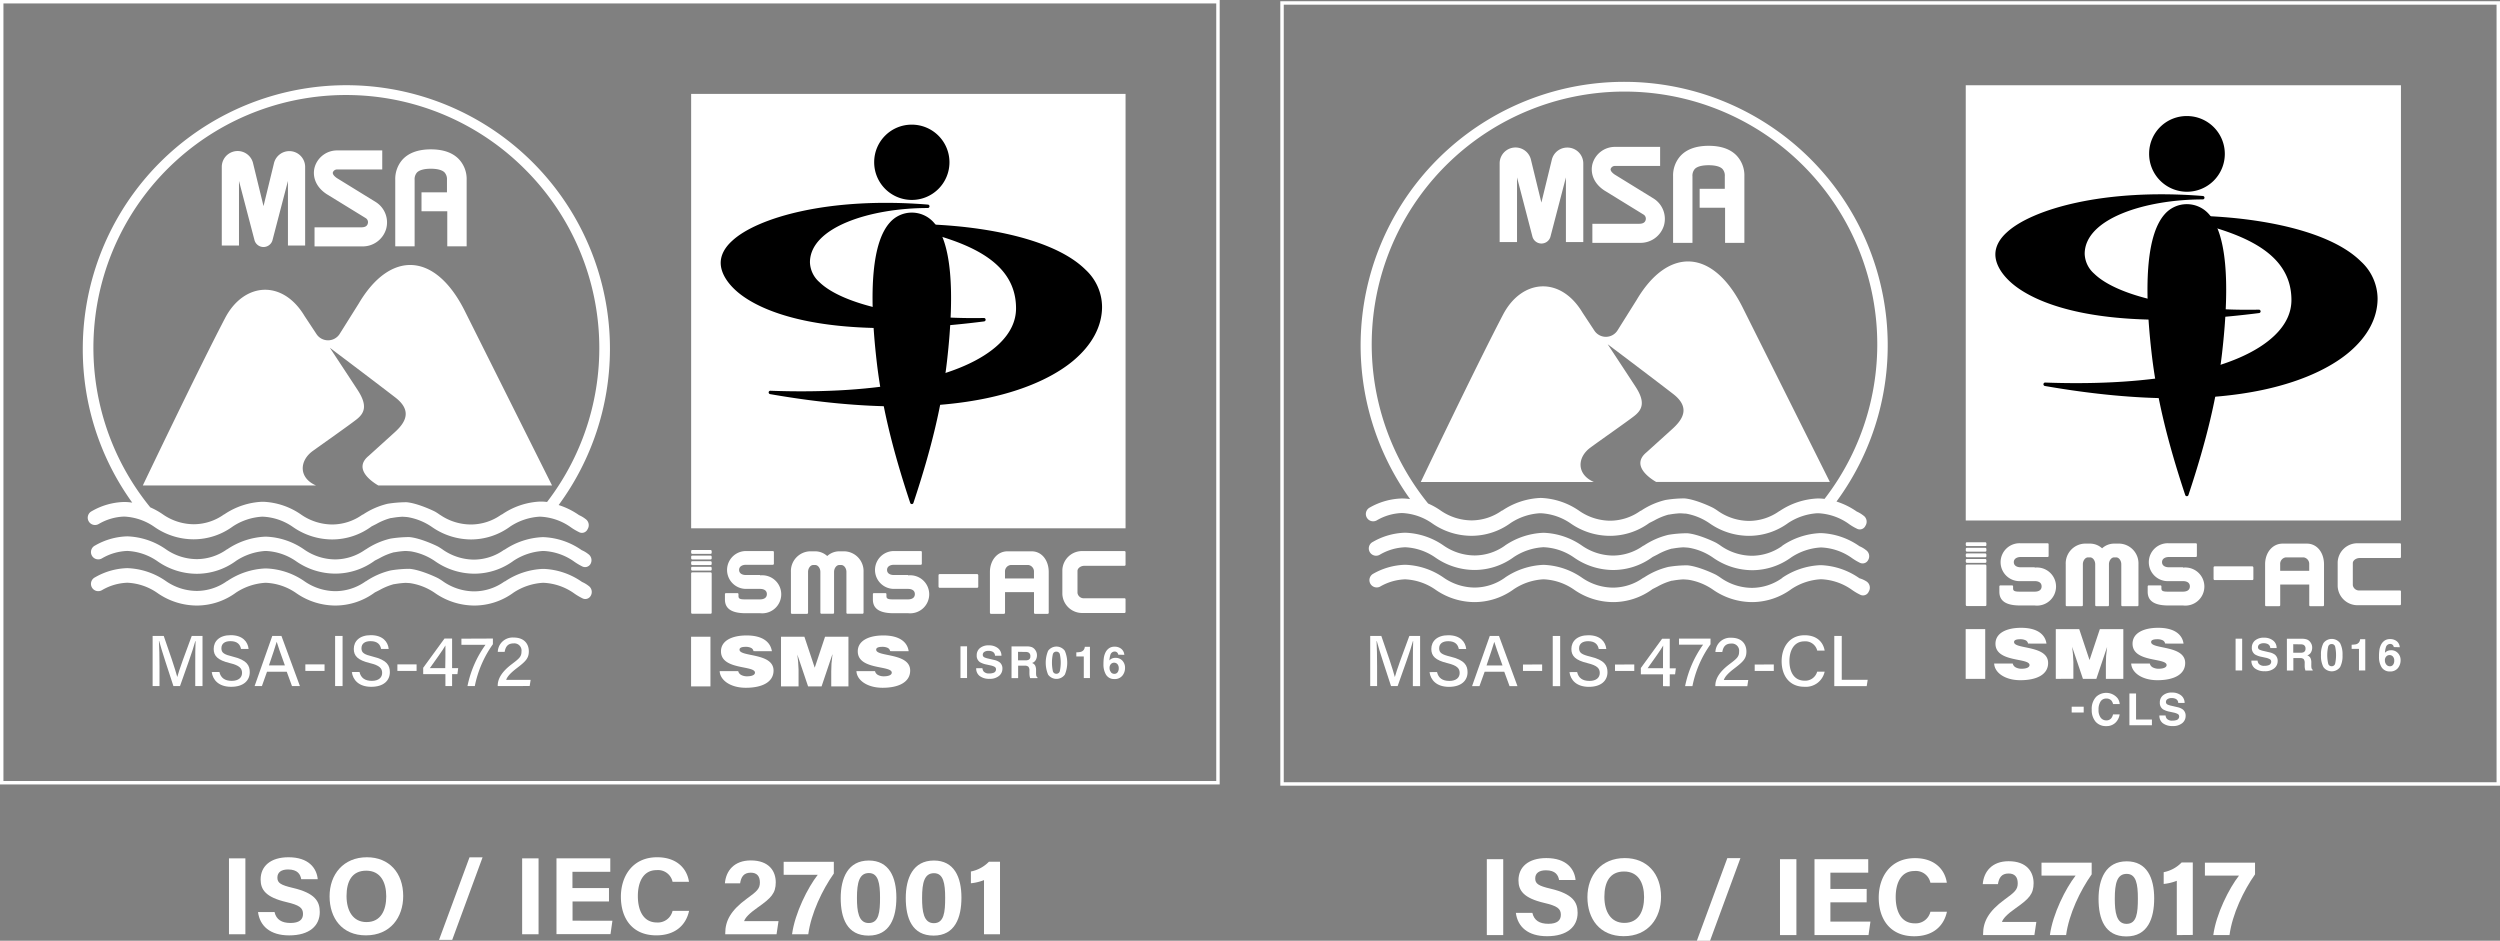 <svg xmlns="http://www.w3.org/2000/svg" viewBox="0 0 726.62 273.42"><rect x="0" y="0" width="726.62" height="273.42" fill="#808080" stroke="none"/><defs><style>.cls-1{fill:#fff;}.cls-2,.cls-3{fill:none;}.cls-3{stroke:#fff;stroke-miterlimit:10;}</style></defs><g id="レイヤー_2" data-name="レイヤー 2"><g id="レイヤー_1-2" data-name="レイヤー 1"><path class="cls-1" d="M90.91,131.07c2.7-1.94,10.65-7.54,12.72-9.17,2.36-1.85,3.22-4.06.36-8.47-2.08-3.2-8.12-12.35-8.12-12.35s12.51,9.42,19.06,14.47c5,3.88,2.91,7.32-.36,10.23l-7.41,6.71c-4.71,3.86,1.18,7.68,2.79,8.61h50.5L135.28,90.76c-8.7-17.73-21.89-18-31-2.56l-5.61,8.94a4,4,0,0,1-3.32,1.77A4,4,0,0,1,92,97.12l-3.47-5.25c-6.44-10.77-17.67-9.79-23.1.56-7.76,14.83-23.92,48.67-23.92,48.67H91.85C86.73,138.87,87,133.9,90.91,131.07Z"/><path class="cls-1" d="M84.11,43.92a4.61,4.61,0,0,0-4.52,3.68l-3,12.31-3-12.31a4.61,4.61,0,0,0-9.13.93V71.37h5V52.59L74,69.92a2.72,2.72,0,0,0,5.17,0l4.52-17.33V71.37h5V48.53A4.6,4.6,0,0,0,84.11,43.92Z"/><path class="cls-1" d="M109.29,58.77l-11.36-7c-.35-.24-1.38-1-1.18-1.69A1.32,1.32,0,0,1,98,49.25h13.1V43.72H98a6.78,6.78,0,0,0-6.52,4.8c-.67,2.29-.11,5.57,3.48,7.91l0,0,0,0,11.39,7a1.39,1.39,0,0,1,.54,1.58c-.19.71-.82,1.06-1.85,1.06H91.42v5.54h13.69a7.09,7.09,0,0,0,7.13-5.1A7,7,0,0,0,109.29,58.77Z"/><path class="cls-1" d="M133.24,46.13c-1.81-1.8-4.5-2.72-8-2.72-3.81,0-6.66,1.08-8.45,3.2a8.54,8.54,0,0,0-1.91,5.68V71.6h5.63V52.29a2.93,2.93,0,0,1,.7-2.17c.71-.7,2.1-1.08,4-1.08s3.33.38,4,1.08a2.93,2.93,0,0,1,.7,2.17v3.62h-7.4V61.4H130V71.6h5.63V52.29A8.41,8.41,0,0,0,133.24,46.13Z"/><path class="cls-1" d="M170.16,150.83a8.71,8.71,0,0,0-1.87-1.11,21.75,21.75,0,0,0-5.92-2.93A76.61,76.61,0,1,0,24.06,101.38a76.06,76.06,0,0,0,14.38,44.71,15.26,15.26,0,0,0-2.37-.19,19.75,19.75,0,0,0-9.39,2.67h0a2.12,2.12,0,1,0,2.06,3.7,15.64,15.64,0,0,1,7.33-2.13,16.67,16.67,0,0,1,8.7,2.93,20,20,0,0,0,11.5,3.68A19.3,19.3,0,0,0,67.68,153a17.34,17.34,0,0,1,8.49-2.83h.18a16.55,16.55,0,0,1,8.71,2.94,20,20,0,0,0,11.5,3.68A19.3,19.3,0,0,0,108,153c.07-.05,1.24-.62,1.43-.73a17.59,17.59,0,0,1,4.19-1.71l.17,0a24.52,24.52,0,0,1,3.09-.37c.34,0,1.23.07,1.33.08l.38.05a17.56,17.56,0,0,1,6.87,2.79,20,20,0,0,0,11.5,3.68A19.3,19.3,0,0,0,148.34,153a17.34,17.34,0,0,1,8.49-2.83H157a16.55,16.55,0,0,1,8.71,2.94,17.1,17.1,0,0,0,2.54,1.53,1.8,1.8,0,0,0,2.54-.85A2.18,2.18,0,0,0,170.16,150.83Zm-24.33-1.26-.05,0-.06,0a15.19,15.19,0,0,1-8.79,2.87A15.86,15.86,0,0,1,128,149.7c-.08,0-.56-.41-1.36-.88-.13-.13-5.19-2.59-8.51-2.85a35.15,35.15,0,0,0-5.47.45,22.14,22.14,0,0,0-7.2,3.16l-.06,0-.05,0a15.22,15.22,0,0,1-8.79,2.86,16,16,0,0,1-8.94-2.81,20.77,20.77,0,0,0-11.09-3.79h-.07l-.13,0h-.14a21.3,21.3,0,0,0-11,3.66l0,0-.06,0a15.19,15.19,0,0,1-8.79,2.87,15.86,15.86,0,0,1-8.93-2.82,21.64,21.64,0,0,0-3.73-2.09,73.43,73.43,0,0,1,109-98.16,73.37,73.37,0,0,1,6.32,96.6,13.93,13.93,0,0,0-1.72-.12h-.07l-.13,0h-.14A21.3,21.3,0,0,0,145.83,149.57Z"/><path class="cls-1" d="M169.21,164.62a17.69,17.69,0,0,1-2.54-1.54,16.65,16.65,0,0,0-8.71-2.94h-.18a17.4,17.4,0,0,0-8.49,2.83,19.3,19.3,0,0,1-11.41,3.77,20,20,0,0,1-11.5-3.68,17.56,17.56,0,0,0-6.87-2.79l-.38-.05c-.11,0-1-.08-1.34-.08a25,25,0,0,0-3.09.37l-.16,0a17.59,17.59,0,0,0-4.19,1.71c-.2.11-1.36.68-1.43.73a19.38,19.38,0,0,1-11.42,3.77A20,20,0,0,1,86,163.08a16.65,16.65,0,0,0-8.71-2.94h-.18A17.4,17.4,0,0,0,68.63,163a19.3,19.3,0,0,1-11.41,3.77,20,20,0,0,1-11.5-3.68A16.68,16.68,0,0,0,37,160.13a15.6,15.6,0,0,0-7.32,2.13,2.12,2.12,0,1,1-2.06-3.7h0A19.74,19.74,0,0,1,37,155.89a20.84,20.84,0,0,1,11.28,3.8,15.86,15.86,0,0,0,8.93,2.82A15.19,15.19,0,0,0,66,159.64l0,0,.06,0a21.4,21.4,0,0,1,11-3.66h.13l.14,0h.06a20.78,20.78,0,0,1,11.1,3.79,15.94,15.94,0,0,0,8.93,2.82,15.24,15.24,0,0,0,8.8-2.87l0,0,.06,0a21.81,21.81,0,0,1,7.2-3.17,35,35,0,0,1,5.46-.45c3.32.26,8.39,2.72,8.52,2.85a15.68,15.68,0,0,1,1.35.88,16,16,0,0,0,8.94,2.82,15.19,15.19,0,0,0,8.79-2.87l.06,0,.05,0a21.4,21.4,0,0,1,11-3.66h.13l.14,0h.06a20.83,20.83,0,0,1,11.1,3.79,8.12,8.12,0,0,1,1.87,1.11,2.18,2.18,0,0,1,.65,2.94A1.81,1.81,0,0,1,169.21,164.62Z"/><path class="cls-1" d="M169.21,173.86a17.69,17.69,0,0,1-2.54-1.54,16.68,16.68,0,0,0-8.71-2.93h-.18a17.4,17.4,0,0,0-8.49,2.83A19.3,19.3,0,0,1,137.88,176a20.1,20.1,0,0,1-11.5-3.67,17.23,17.23,0,0,0-6.87-2.79l-.38-.06c-.11,0-1-.07-1.34-.07a25.47,25.47,0,0,0-3.09.36l-.16,0a18,18,0,0,0-4.19,1.71c-.2.11-1.36.68-1.43.73A19.38,19.38,0,0,1,97.5,176,20,20,0,0,1,86,172.32a16.68,16.68,0,0,0-8.71-2.93h-.18a17.4,17.4,0,0,0-8.49,2.83A19.3,19.3,0,0,1,57.22,176a20.1,20.1,0,0,1-11.5-3.67A16.55,16.55,0,0,0,37,169.37a15.6,15.6,0,0,0-7.32,2.13,2.12,2.12,0,1,1-2.06-3.7h0A19.74,19.74,0,0,1,37,165.13a20.84,20.84,0,0,1,11.28,3.8,15.86,15.86,0,0,0,8.93,2.82A15.19,15.19,0,0,0,66,168.88l0,0,.06,0a21.4,21.4,0,0,1,11-3.66h.13l.14,0h.06A20.78,20.78,0,0,1,88.57,169a15.94,15.94,0,0,0,8.93,2.82,15.24,15.24,0,0,0,8.8-2.87l0,0,.06,0a21.91,21.91,0,0,1,7.2-3.16,34,34,0,0,1,5.46-.46c3.32.26,8.39,2.72,8.52,2.85a15.68,15.68,0,0,1,1.35.88,16,16,0,0,0,8.94,2.82,15.19,15.19,0,0,0,8.79-2.87l.06,0,.05,0a21.4,21.4,0,0,1,11-3.66h.13l.14,0h.06a20.83,20.83,0,0,1,11.1,3.79,8.71,8.71,0,0,1,1.87,1.11,2.18,2.18,0,0,1,.65,2.94A1.8,1.8,0,0,1,169.21,173.86Z"/><rect class="cls-2" x="186.72" y="13.04" width="154.58" height="200.96"/><rect class="cls-1" x="200.88" y="27.29" width="126.26" height="126.26"/><path d="M254.08,47A10.94,10.94,0,1,0,265,36.23,10.89,10.89,0,0,0,254.08,47Z"/><path d="M258.64,64.67c-5,5.56-6.26,19.11-3.85,40.25,1.43,12.5,4.44,25.22,9.76,41.24a.49.49,0,0,0,.94,0c5.32-16,8.33-28.74,9.76-41.24,2.41-21.14,1.12-34.69-3.85-40.25a8.51,8.51,0,0,0-12.76,0Z"/><path d="M212.8,70c-2.21,2-3.33,4.2-3.33,6.4,0,2.68,1.65,5.61,4.65,8.25,5.36,4.72,23.1,15,71.89,8.77a.5.5,0,0,0-.08-1C264.21,92.86,245,88.66,238.16,82a8,8,0,0,1-2.75-5.74c0-10.26,17.64-15.8,34.25-15.8a.5.5,0,0,0,0-1C240.94,57.13,220,63.28,212.8,70ZM286,93.38h0Z"/><path d="M263.42,65.12a.49.49,0,0,0-.11,1c16.63,3.7,32,9.11,32,23.5,0,3.7-1.63,7.15-4.85,10.26-10.24,9.87-34.49,14.86-66.54,13.69a.49.49,0,0,0-.51.44.51.51,0,0,0,.41.54c57.27,10,80.72-3.49,88.14-9.73,5.46-4.59,8.35-10,8.35-15.67a14.79,14.79,0,0,0-4.78-10.74C305.37,68.31,281.11,64.94,263.42,65.12Z"/><path class="cls-1" d="M281.07,197.07h-1.91v-9.22h1.91Z"/><path class="cls-1" d="M285.54,194.22a1.86,1.86,0,0,0,.36.95,2,2,0,0,0,1.64.57,3.26,3.26,0,0,0,1.13-.16,1.06,1.06,0,0,0,.82-1.06.79.79,0,0,0-.4-.71,4.37,4.37,0,0,0-1.28-.43l-1-.22a6.08,6.08,0,0,1-2-.71,2.24,2.24,0,0,1-.93-2,2.63,2.63,0,0,1,.91-2.06,3.87,3.87,0,0,1,2.68-.82,4.11,4.11,0,0,1,2.51.77,2.72,2.72,0,0,1,1.09,2.24H289.2a1.32,1.32,0,0,0-.74-1.18,2.62,2.62,0,0,0-1.15-.23,2.2,2.2,0,0,0-1.22.3,1,1,0,0,0-.45.84.8.8,0,0,0,.45.74,5.71,5.71,0,0,0,1.22.38l1.62.38a4.1,4.1,0,0,1,1.59.67,2.25,2.25,0,0,1,.83,1.88,2.66,2.66,0,0,1-1,2.1,4.1,4.1,0,0,1-2.76.84,4.49,4.49,0,0,1-2.86-.83,2.71,2.71,0,0,1-1-2.26Z"/><path class="cls-1" d="M299.89,188.09a2.19,2.19,0,0,1,.86.64,2.8,2.8,0,0,1,.47.78,2.63,2.63,0,0,1,.17,1,2.71,2.71,0,0,1-.34,1.29,1.82,1.82,0,0,1-1.09.89,1.73,1.73,0,0,1,.9.73,3,3,0,0,1,.27,1.44v.62a5.05,5.05,0,0,0,.05.86.78.78,0,0,0,.36.53v.23h-2.13c-.06-.21-.1-.37-.13-.5a5.16,5.16,0,0,1-.08-.79v-.86a1.75,1.75,0,0,0-.3-1.17,1.56,1.56,0,0,0-1.1-.3h-1.88v3.62H294v-9.22h4.41A3.91,3.91,0,0,1,299.89,188.09Zm-4,1.36v2.48H298a2.24,2.24,0,0,0,.93-.15,1,1,0,0,0,.54-1,1.15,1.15,0,0,0-.53-1.13,1.86,1.86,0,0,0-.89-.16Z"/><path class="cls-1" d="M309.49,189.16a8.9,8.9,0,0,1,0,6.92,3,3,0,0,1-4.86,0,9,9,0,0,1,0-6.92,3,3,0,0,1,4.86,0ZM306,195a1,1,0,0,0,1.05.83,1,1,0,0,0,1-.83,11.74,11.74,0,0,0,0-4.82,1,1,0,0,0-1-.78,1,1,0,0,0-1.05.78,11.74,11.74,0,0,0,0,4.82Z"/><path class="cls-1" d="M312.83,190.81V189.6a7.42,7.42,0,0,0,1.18-.11,1.66,1.66,0,0,0,.87-.48,1.61,1.61,0,0,0,.35-.65,1.82,1.82,0,0,0,.07-.36h1.49v9.07H315v-6.26Z"/><path class="cls-1" d="M325,190.28a1,1,0,0,0-.17-.48,1,1,0,0,0-.87-.43,1.29,1.29,0,0,0-1.24,1,6.27,6.27,0,0,0-.27,1.59,2,2,0,0,1,.77-.58,2.59,2.59,0,0,1,1-.18,2.64,2.64,0,0,1,2,.82,3,3,0,0,1,.77,2.1,3.53,3.53,0,0,1-.76,2.24,2.8,2.8,0,0,1-2.35,1,2.69,2.69,0,0,1-2.52-1.44,5.73,5.73,0,0,1-.64-2.89,12.9,12.9,0,0,1,.09-1.69,5.23,5.23,0,0,1,.61-1.92,3.21,3.21,0,0,1,1-1.06,2.72,2.72,0,0,1,1.51-.4,3,3,0,0,1,2,.65,2.48,2.48,0,0,1,.85,1.72Zm-2.11,5.11a1.24,1.24,0,0,0,1,.46,1.12,1.12,0,0,0,.93-.44,1.86,1.86,0,0,0,.34-1.16,1.78,1.78,0,0,0-.38-1.22,1.31,1.31,0,0,0-1.76-.15,1.57,1.57,0,0,0-.53,1.32A1.75,1.75,0,0,0,322.93,195.39Z"/><path class="cls-1" d="M200.86,199.5V185.07h5.63V199.5Z"/><path class="cls-1" d="M219,189.26a1.29,1.29,0,0,0-.81-1,3.66,3.66,0,0,0-1.46-.26c-1.24,0-1.79.3-1.79.83,0,2.16,9.89.82,9.89,6.07,0,3.35-3.32,5-8.05,5-4.53,0-7.49-2.23-7.61-4.84h5.39a1.71,1.71,0,0,0,.93,1.15,3.58,3.58,0,0,0,1.6.36c1.41,0,2.34-.38,2.34-1.07,0-2.18-9.88-.68-9.88-6.19,0-3.07,3.15-4.62,7.45-4.62,4.77,0,6.94,2,7.35,4.58Z"/><path class="cls-1" d="M227,199.5V185.07h6.8l3,9,3-9h6.8V199.5H241.6v-4.41l.07-2.24.29-2.61h-.05l-3.12,9.26h-3.92l-3.13-9.26h0l.24,2.13.12,2.24v4.89Z"/><path class="cls-1" d="M258.72,189.26a1.33,1.33,0,0,0-.81-1,3.66,3.66,0,0,0-1.46-.26c-1.24,0-1.79.3-1.79.83,0,2.16,9.88.82,9.88,6.07,0,3.35-3.32,5-8,5-4.54,0-7.5-2.23-7.62-4.84h5.4a1.68,1.68,0,0,0,.93,1.15,3.55,3.55,0,0,0,1.6.36c1.41,0,2.34-.38,2.34-1.07,0-2.18-9.88-.68-9.88-6.19,0-3.07,3.15-4.62,7.44-4.62,4.78,0,7,2,7.35,4.58Z"/><path class="cls-1" d="M220.89,167.13h-4.07c-1.06,0-2-.44-2-1.49h0c0-1,.93-1.49,2-1.49h7.81a.31.31,0,0,0,.3-.3v-3.39a.31.31,0,0,0-.3-.3h-7.81a5.5,5.5,0,1,0,0,11h4.07c1.08,0,2,.42,2,1.52s-.91,1.53-2,1.53h-4.47c-1.59,0-1.78-.35-1.78-1v-.52a.3.3,0,0,0-.3-.3H211a.3.3,0,0,0-.3.3v1.54c0,2.3,1.41,4,6,4h4.26a5.53,5.53,0,1,0,0-11Z"/><path class="cls-1" d="M263.9,167.13h-4.08c-1.06,0-2-.44-2-1.49h0c0-1,.93-1.49,2-1.49h7.81a.3.3,0,0,0,.3-.3v-3.39a.3.3,0,0,0-.3-.3h-7.81a5.5,5.5,0,1,0,0,11h4.08c1.08,0,2,.42,2,1.52s-.91,1.53-2,1.53h-4.47c-1.6,0-1.79-.35-1.79-1v-.52a.29.29,0,0,0-.3-.3H254a.29.29,0,0,0-.3.3v1.54c0,2.3,1.4,4,6,4h4.27a5.53,5.53,0,1,0,0-11Z"/><path class="cls-1" d="M315.17,164.45h11.67a.3.3,0,0,0,.3-.29v-3.69a.31.31,0,0,0-.3-.3H314.77a5.75,5.75,0,0,0-6,5.48v7a5.76,5.76,0,0,0,6,5.51h12.07a.31.31,0,0,0,.3-.3v-3.68a.3.3,0,0,0-.3-.3H315.17a1.83,1.83,0,0,1-2-1.53v-6.4C313.18,165.14,314.11,164.45,315.17,164.45Z"/><rect class="cls-1" x="272.78" y="166.86" width="11.55" height="3.98" rx="0.3"/><path class="cls-1" d="M245.51,160.24h-1.59a5.21,5.21,0,0,0-3.49,1.37,5.19,5.19,0,0,0-3.48-1.37h-1.59a5.75,5.75,0,0,0-5.48,6v11.87a.3.3,0,0,0,.3.3h4.38a.3.3,0,0,0,.3-.3V166.22c0-1.06.7-2,1.49-2h.6c.79,0,1.49.93,1.49,2v11.87a.31.31,0,0,0,.3.3h3.39a.3.3,0,0,0,.29-.3V166.22c0-1.06.7-2,1.5-2h.59c.8,0,1.5.93,1.5,2v11.87a.3.3,0,0,0,.29.3h4.39a.31.31,0,0,0,.3-.3V166.22A5.75,5.75,0,0,0,245.51,160.24Z"/><path class="cls-1" d="M299.83,160.24h-7c-3,0-5.11,2.68-5.11,6v11.87a.31.31,0,0,0,.3.3h3.79a.31.31,0,0,0,.3-.3v-6h8.42v6a.31.31,0,0,0,.3.3h3.69a.3.3,0,0,0,.29-.3V166.22C304.8,162.92,302.85,160.24,299.83,160.24Zm.69,7.89H292.1v-1.91a1.89,1.89,0,0,1,1.62-2h5.21a1.91,1.91,0,0,1,1.59,2Z"/><rect class="cls-1" x="200.88" y="166.35" width="5.97" height="12.04" rx="0.3"/><rect class="cls-1" x="200.88" y="159.86" width="5.97" height="1.12" rx="0.3"/><rect class="cls-1" x="200.88" y="161.48" width="5.97" height="1.12" rx="0.3"/><rect class="cls-1" x="200.88" y="163.11" width="5.97" height="1.12" rx="0.3"/><rect class="cls-1" x="200.88" y="164.73" width="5.97" height="1.12" rx="0.3"/><rect class="cls-2" x="200.88" y="159.86" width="126.26" height="18.51"/><path class="cls-1" d="M462.31,130.05c2.7-2,10.65-7.54,12.72-9.17,2.35-1.86,3.22-4.06.35-8.47-2.08-3.2-8.11-12.35-8.11-12.35s12.51,9.41,19.05,14.46c5,3.89,2.91,7.32-.35,10.24l-7.41,6.7c-4.71,3.87,1.18,7.69,2.79,8.61h50.49L506.68,89.73c-8.7-17.73-21.89-18-31-2.55l-5.61,8.94a4,4,0,0,1-6.65,0l-3.46-5.25c-6.44-10.76-17.68-9.78-23.1.57-7.76,14.82-23.92,48.66-23.92,48.66h50.33C458.12,137.84,458.39,132.87,462.31,130.05Z"/><path class="cls-1" d="M455.51,42.89A4.61,4.61,0,0,0,451,46.57l-3,12.31-3-12.31a4.61,4.61,0,0,0-9.13.93V70.35h5.05V51.56l4.51,17.33a2.72,2.72,0,0,0,5.18,0l4.52-17.33V70.35h5.05V47.5A4.62,4.62,0,0,0,455.51,42.89Z"/><path class="cls-1" d="M480.68,57.74l-11.36-7c-.35-.23-1.38-1-1.17-1.68a1.31,1.31,0,0,1,1.26-.83h13.1V42.69h-13.1a6.78,6.78,0,0,0-6.52,4.8c-.67,2.3-.11,5.58,3.48,7.91l0,0,0,0,11.38,7a1.4,1.4,0,0,1,.55,1.57c-.2.71-.82,1.07-1.85,1.07H462.82v5.54h13.69a7.11,7.11,0,0,0,7.13-5.11A7,7,0,0,0,480.68,57.74Z"/><path class="cls-1" d="M504.64,45.11c-1.81-1.81-4.5-2.73-8-2.73-3.82,0-6.66,1.08-8.45,3.21a8.52,8.52,0,0,0-1.91,5.68V70.58h5.63V51.27a2.94,2.94,0,0,1,.7-2.18c.7-.7,2.09-1.07,4-1.07s3.32.37,4,1.07a2.9,2.9,0,0,1,.7,2.18v3.61H494v5.49h7.39V70.58H507V51.27A8.41,8.41,0,0,0,504.64,45.11Z"/><path class="cls-1" d="M541.55,149.81a8.6,8.6,0,0,0-1.87-1.12,21.74,21.74,0,0,0-5.91-2.92,76.6,76.6,0,1,0-123.93-.71,16.76,16.76,0,0,0-2.38-.18,19.94,19.94,0,0,0-9.39,2.66h0a2.12,2.12,0,0,0,2.07,3.71,15.48,15.48,0,0,1,7.32-2.14,16.55,16.55,0,0,1,8.71,2.94,20,20,0,0,0,11.49,3.68A19.32,19.32,0,0,0,439.08,152a17.35,17.35,0,0,1,8.49-2.83h.18a16.73,16.73,0,0,1,8.71,2.93A20,20,0,0,0,468,155.74,19.38,19.38,0,0,0,479.37,152l1.43-.72a18,18,0,0,1,4.19-1.72l.16,0a24.78,24.78,0,0,1,3.09-.37c.35,0,1.23.07,1.34.08l.38,0a17.4,17.4,0,0,1,6.87,2.79,20,20,0,0,0,11.49,3.68A19.29,19.29,0,0,0,519.74,152a17.35,17.35,0,0,1,8.49-2.83h.18a16.73,16.73,0,0,1,8.71,2.93,15.37,15.37,0,0,0,2.54,1.54,1.8,1.8,0,0,0,2.54-.85A2.17,2.17,0,0,0,541.55,149.81Zm-24.32-1.27-.06,0,0,0a15.27,15.27,0,0,1-8.8,2.86,16,16,0,0,1-8.93-2.81,14.85,14.85,0,0,0-1.35-.88c-.14-.13-5.2-2.6-8.52-2.85a33.84,33.84,0,0,0-5.46.45,21.9,21.9,0,0,0-7.2,3.16l-.06,0-.05,0a15.24,15.24,0,0,1-8.8,2.87,15.94,15.94,0,0,1-8.93-2.82,20.92,20.92,0,0,0-11.1-3.79h-.33a21.46,21.46,0,0,0-11,3.66l-.06,0-.05,0a15.27,15.27,0,0,1-8.8,2.86,16,16,0,0,1-8.93-2.81,20.33,20.33,0,0,0-3.72-2.09A73.47,73.47,0,1,1,530.3,145a16,16,0,0,0-1.72-.12h-.34A21.49,21.49,0,0,0,517.23,148.54Z"/><path class="cls-1" d="M540.61,163.59a16.51,16.51,0,0,1-2.54-1.53,16.64,16.64,0,0,0-8.71-2.94h-.18a17.35,17.35,0,0,0-8.49,2.83,19.35,19.35,0,0,1-11.42,3.78A20,20,0,0,1,497.78,162a17.4,17.4,0,0,0-6.87-2.79l-.38-.05c-.11,0-1-.08-1.34-.08a24.78,24.78,0,0,0-3.09.37l-.17,0a18.19,18.19,0,0,0-4.19,1.72l-1.42.72a19.35,19.35,0,0,1-11.42,3.78,20,20,0,0,1-11.49-3.68,16.64,16.64,0,0,0-8.71-2.94h-.18a17.35,17.35,0,0,0-8.49,2.83,19.35,19.35,0,0,1-11.42,3.78A20,20,0,0,1,417.12,162a16.64,16.64,0,0,0-8.71-2.94,15.56,15.56,0,0,0-7.33,2.14,2.12,2.12,0,1,1-2.06-3.7h0a19.82,19.82,0,0,1,9.39-2.67,20.79,20.79,0,0,1,11.27,3.8,16,16,0,0,0,8.93,2.81,15.27,15.27,0,0,0,8.8-2.86l0-.05.05,0a21.31,21.31,0,0,1,11-3.67h.34a20.8,20.8,0,0,1,11.1,3.8,16,16,0,0,0,8.93,2.81,15.16,15.16,0,0,0,8.8-2.87l.05,0,.05,0a22.13,22.13,0,0,1,7.21-3.16,33.84,33.84,0,0,1,5.46-.45c3.32.25,8.38,2.72,8.52,2.85a14.85,14.85,0,0,1,1.35.88,16,16,0,0,0,8.93,2.81,15.27,15.27,0,0,0,8.8-2.86l0-.05,0,0a21.31,21.31,0,0,1,11-3.67h.34a20.8,20.8,0,0,1,11.1,3.8,7.85,7.85,0,0,1,1.87,1.11,2.17,2.17,0,0,1,.65,2.94A1.8,1.8,0,0,1,540.61,163.59Z"/><path class="cls-1" d="M540.61,172.83a16.51,16.51,0,0,1-2.54-1.53,16.64,16.64,0,0,0-8.71-2.94h-.18a17.21,17.21,0,0,0-8.49,2.84A19.45,19.45,0,0,1,509.27,175a20,20,0,0,1-11.49-3.68,17.4,17.4,0,0,0-6.87-2.79l-.38-.05c-.11,0-1-.08-1.34-.08a24.78,24.78,0,0,0-3.09.37l-.17,0a18.19,18.19,0,0,0-4.19,1.72l-1.42.72A19.35,19.35,0,0,1,468.9,175a20,20,0,0,1-11.49-3.68,16.64,16.64,0,0,0-8.71-2.94h-.18a17.21,17.21,0,0,0-8.49,2.84A19.45,19.45,0,0,1,428.61,175a20,20,0,0,1-11.49-3.68,16.74,16.74,0,0,0-8.71-2.94,15.56,15.56,0,0,0-7.33,2.14,2.12,2.12,0,0,1-2.06-3.7h0a19.82,19.82,0,0,1,9.39-2.67,20.79,20.79,0,0,1,11.27,3.8,15.94,15.94,0,0,0,8.93,2.82,15.24,15.24,0,0,0,8.8-2.87l0-.05.05,0a21.41,21.41,0,0,1,11-3.67h.34a20.89,20.89,0,0,1,11.1,3.8,16,16,0,0,0,8.93,2.81,15.16,15.16,0,0,0,8.8-2.87l.05,0,.05,0a22.13,22.13,0,0,1,7.21-3.16,33.84,33.84,0,0,1,5.46-.45c3.32.26,8.38,2.72,8.52,2.85.79.47,1.28.83,1.35.88a15.94,15.94,0,0,0,8.93,2.82,15.24,15.24,0,0,0,8.8-2.87l0-.05,0,0a21.41,21.41,0,0,1,11-3.67h.34a20.89,20.89,0,0,1,11.1,3.8A7.85,7.85,0,0,1,542.5,169a2.17,2.17,0,0,1,.65,2.94A1.8,1.8,0,0,1,540.61,172.83Z"/><rect class="cls-2" x="557.15" y="10.5" width="154.87" height="214.5"/><rect class="cls-1" x="571.34" y="24.78" width="126.49" height="126.5"/><path d="M624.64,44.56a11,11,0,1,0,11-10.83A10.91,10.91,0,0,0,624.64,44.56Z"/><path d="M629.2,62.22c-5,5.58-6.27,19.15-3.85,40.33,1.43,12.53,4.45,25.27,9.78,41.32a.49.49,0,0,0,.94,0c5.33-16.05,8.35-28.79,9.78-41.32C648.27,81.37,647,67.8,642,62.22a8.55,8.55,0,0,0-12.8,0Z"/><path d="M583.29,67.53c-2.22,2-3.34,4.2-3.34,6.41,0,2.69,1.65,5.62,4.66,8.27,5.37,4.73,23.14,15,72,8.78a.5.5,0,0,0,.43-.53.5.5,0,0,0-.51-.46c-21.76.47-41-3.74-47.86-10.46a8,8,0,0,1-2.76-5.75c0-10.28,17.68-15.83,34.32-15.83a.5.5,0,0,0,0-1C611.47,54.67,590.54,60.83,583.29,67.53ZM656.57,91h0Z"/><path d="M634,62.68a.48.48,0,0,0-.48.44.49.49,0,0,0,.38.54C650.55,67.36,666,72.78,666,87.2c0,3.71-1.64,7.16-4.86,10.27-10.26,9.89-34.56,14.89-66.66,13.72a.49.49,0,0,0-.11,1c57.38,10,80.87-3.49,88.31-9.75,5.47-4.6,8.36-10,8.36-15.7A14.8,14.8,0,0,0,686.21,76C676,65.87,651.72,62.5,634,62.68Z"/><path class="cls-1" d="M651.68,194.87h-1.91v-9.24h1.91Z"/><path class="cls-1" d="M656.16,192a1.86,1.86,0,0,0,.36.95,2.07,2.07,0,0,0,1.64.57,3.26,3.26,0,0,0,1.13-.16,1.07,1.07,0,0,0,.83-1.07.78.78,0,0,0-.41-.7,4.22,4.22,0,0,0-1.28-.44l-1-.22a6.12,6.12,0,0,1-2-.7,2.25,2.25,0,0,1-.94-2,2.66,2.66,0,0,1,.91-2.06,3.9,3.9,0,0,1,2.69-.83,4.11,4.11,0,0,1,2.52.78,2.71,2.71,0,0,1,1.09,2.24h-1.85a1.32,1.32,0,0,0-.75-1.18,2.59,2.59,0,0,0-1.15-.23,2.2,2.2,0,0,0-1.22.3,1,1,0,0,0-.45.84.79.79,0,0,0,.45.74,5.71,5.71,0,0,0,1.22.38l1.62.38a4.08,4.08,0,0,1,1.6.67,2.28,2.28,0,0,1,.83,1.89,2.66,2.66,0,0,1-1,2.1,4.11,4.11,0,0,1-2.77.84,4.49,4.49,0,0,1-2.86-.83,2.7,2.7,0,0,1-1-2.26Z"/><path class="cls-1" d="M670.53,185.87a2.32,2.32,0,0,1,.87.65,2.86,2.86,0,0,1,.46.77,2.52,2.52,0,0,1,.17,1,2.78,2.78,0,0,1-.33,1.29,1.89,1.89,0,0,1-1.1.9,1.7,1.7,0,0,1,.91.73,3,3,0,0,1,.27,1.44v.62a4.16,4.16,0,0,0,.05.86.8.8,0,0,0,.35.53v.23h-2.13c0-.2-.1-.37-.12-.5a4.07,4.07,0,0,1-.08-.79l0-.86a1.75,1.75,0,0,0-.3-1.18,1.59,1.59,0,0,0-1.1-.29h-1.89v3.62h-1.88v-9.24h4.42A4.3,4.3,0,0,1,670.53,185.87Zm-4,1.37v2.48h2.08a2.24,2.24,0,0,0,.93-.15,1.05,1.05,0,0,0,.55-1,1.17,1.17,0,0,0-.53-1.13,1.93,1.93,0,0,0-.9-.16Z"/><path class="cls-1" d="M680.15,186.94a7.06,7.06,0,0,1,.7,3.47,7,7,0,0,1-.7,3.47,3,3,0,0,1-4.86,0,7,7,0,0,1-.7-3.47,7.06,7.06,0,0,1,.7-3.47,3,3,0,0,1,4.86,0Zm-3.48,5.87a1,1,0,0,0,1.05.83,1,1,0,0,0,1-.83,11.79,11.79,0,0,0,0-4.83,1,1,0,0,0-1-.79,1,1,0,0,0-1.05.79,11.35,11.35,0,0,0,0,4.83Z"/><path class="cls-1" d="M683.5,188.6v-1.21a8.88,8.88,0,0,0,1.18-.11,1.62,1.62,0,0,0,.87-.48,1.5,1.5,0,0,0,.35-.65,1.41,1.41,0,0,0,.07-.37h1.49v9.09h-1.83V188.6Z"/><path class="cls-1" d="M695.73,188.07a.87.87,0,0,0-.17-.48,1,1,0,0,0-.87-.43,1.29,1.29,0,0,0-1.24,1,6.27,6.27,0,0,0-.27,1.59,1.94,1.94,0,0,1,.77-.57,2.41,2.41,0,0,1,1-.19,2.58,2.58,0,0,1,2,.83,2.89,2.89,0,0,1,.78,2.09,3.6,3.6,0,0,1-.76,2.25,2.83,2.83,0,0,1-2.36,1,2.71,2.71,0,0,1-2.53-1.44,5.84,5.84,0,0,1-.63-2.89,12.69,12.69,0,0,1,.09-1.69,5,5,0,0,1,.6-1.93,3.14,3.14,0,0,1,1-1.06,2.72,2.72,0,0,1,1.51-.4,3,3,0,0,1,2,.65,2.43,2.43,0,0,1,.84,1.72Zm-2.12,5.12a1.27,1.27,0,0,0,1,.46,1.09,1.09,0,0,0,.93-.44,1.87,1.87,0,0,0,.34-1.17,1.71,1.71,0,0,0-.38-1.21,1.23,1.23,0,0,0-1-.43,1.22,1.22,0,0,0-.8.28,1.53,1.53,0,0,0-.53,1.31A1.8,1.8,0,0,0,693.61,193.19Z"/><path class="cls-1" d="M602.13,205.4h3.49v1.69h-3.49Z"/><path class="cls-1" d="M609.25,202.52a4.29,4.29,0,0,1,6.2.39,3.26,3.26,0,0,1,.64,1.72h-1.93a2.74,2.74,0,0,0-.47-1,1.92,1.92,0,0,0-1.53-.6,1.88,1.88,0,0,0-1.63.85,4.17,4.17,0,0,0-.59,2.4,3.61,3.61,0,0,0,.63,2.32,2,2,0,0,0,1.59.78,1.78,1.78,0,0,0,1.51-.67,2.9,2.9,0,0,0,.48-1.07h1.92a4.19,4.19,0,0,1-1.27,2.46,3.69,3.69,0,0,1-2.61.94,3.93,3.93,0,0,1-3.1-1.27,5.17,5.17,0,0,1-1.13-3.52A5.08,5.08,0,0,1,609.25,202.52Z"/><path class="cls-1" d="M618.91,201.56h1.93v7.57h4.61v1.66h-6.54Z"/><path class="cls-1" d="M629.42,207.94a1.82,1.82,0,0,0,.35.94,2,2,0,0,0,1.64.57,3.51,3.51,0,0,0,1.13-.15,1.08,1.08,0,0,0,.83-1.07.81.81,0,0,0-.41-.71,4.56,4.56,0,0,0-1.28-.43l-1-.22a6.21,6.21,0,0,1-2-.7,2.27,2.27,0,0,1-.93-2,2.63,2.63,0,0,1,.91-2.06,3.87,3.87,0,0,1,2.68-.82,4.1,4.1,0,0,1,2.52.77,2.75,2.75,0,0,1,1.09,2.24h-1.85a1.31,1.31,0,0,0-.75-1.18,2.57,2.57,0,0,0-1.14-.23,2.18,2.18,0,0,0-1.22.3.94.94,0,0,0-.46.84.79.79,0,0,0,.45.74,5.66,5.66,0,0,0,1.23.38l1.62.38a4.1,4.1,0,0,1,1.59.67,2.28,2.28,0,0,1,.83,1.89,2.66,2.66,0,0,1-1,2.1,4.1,4.1,0,0,1-2.76.83,4.52,4.52,0,0,1-2.87-.82,2.71,2.71,0,0,1-1-2.26Z"/><rect class="cls-2" x="602.23" y="201.36" width="32.88" height="9.44"/><path class="cls-1" d="M571.32,197.31V182.85H577v14.46Z"/><path class="cls-1" d="M589.45,187.05a1.31,1.31,0,0,0-.82-1,3.61,3.61,0,0,0-1.45-.26c-1.25,0-1.8.3-1.8.82,0,2.17,9.9.83,9.9,6.09,0,3.36-3.32,5-8.06,5-4.54,0-7.51-2.23-7.62-4.84H585a1.68,1.68,0,0,0,.93,1.15,3.58,3.58,0,0,0,1.6.36c1.41,0,2.35-.38,2.35-1.07,0-2.19-9.9-.68-9.9-6.2,0-3.08,3.15-4.63,7.46-4.63,4.78,0,7,2,7.36,4.59Z"/><path class="cls-1" d="M597.51,197.31V182.85h6.81l3,9,3-9h6.82v14.46h-5.07v-4.42l.07-2.25.29-2.61h0l-3.13,9.28H605.4L602.26,188h0l.24,2.13.12,2.25v4.9Z"/><path class="cls-1" d="M629.29,187.05a1.31,1.31,0,0,0-.82-1,3.63,3.63,0,0,0-1.46-.26c-1.24,0-1.79.3-1.79.82,0,2.17,9.9.83,9.9,6.09,0,3.36-3.32,5-8.06,5-4.54,0-7.51-2.23-7.63-4.84h5.41a1.68,1.68,0,0,0,.93,1.15,3.58,3.58,0,0,0,1.6.36c1.41,0,2.35-.38,2.35-1.07,0-2.19-9.9-.68-9.9-6.2,0-3.08,3.15-4.63,7.46-4.63,4.78,0,7,2,7.36,4.59Z"/><path class="cls-1" d="M591.39,164.88h-4.08c-1.06,0-2-.45-2-1.5h0c0-1,.94-1.49,2-1.49h7.82a.3.3,0,0,0,.3-.3V158.2a.29.29,0,0,0-.3-.3h-7.82a5.51,5.51,0,1,0,0,11h4.08c1.08,0,2,.42,2,1.53s-.91,1.53-2,1.53H588c-.08,0-1,0-1.1,0-1.61,0-1.8-.35-1.8-1v-.52a.29.29,0,0,0-.3-.3h-3.39a.3.3,0,0,0-.3.3v1.54c0,2.31,1.41,4,6,4h4.27a5.54,5.54,0,1,0,0-11Z"/><path class="cls-1" d="M634.48,164.88h-4.09c-1.06,0-2-.45-2-1.5h0c0-1,.93-1.49,2-1.49h7.83a.31.31,0,0,0,.3-.3V158.2a.3.3,0,0,0-.3-.3h-7.83a5.51,5.51,0,1,0,0,11h4.09c1.08,0,2,.42,2,1.53s-.91,1.53-2,1.53H631.1c-.07,0-1,0-1.1,0-1.6,0-1.79-.35-1.79-1v-.52a.29.29,0,0,0-.3-.3h-3.39a.29.29,0,0,0-.3.3v1.54c0,2.31,1.4,4,6,4h4.27a5.54,5.54,0,1,0,0-11Z"/><path class="cls-1" d="M685.84,162.19h11.69a.3.3,0,0,0,.3-.3V158.2a.29.29,0,0,0-.3-.3H685.44a5.75,5.75,0,0,0-6,5.48v7a5.77,5.77,0,0,0,6,5.52h12.09a.3.3,0,0,0,.3-.3v-3.69a.29.29,0,0,0-.3-.3H685.84a1.83,1.83,0,0,1-2-1.53v-6.42C683.85,162.89,684.78,162.19,685.84,162.19Z"/><rect class="cls-1" x="643.37" y="164.61" width="11.57" height="3.99" rx="0.3"/><path class="cls-1" d="M616.05,158h-1.59a5.16,5.16,0,0,0-3.49,1.37,5.18,5.18,0,0,0-3.49-1.37h-1.6a5.75,5.75,0,0,0-5.48,6v11.89a.29.29,0,0,0,.3.3h4.38a.29.29,0,0,0,.3-.3V164c0-1.06.7-2,1.5-2h.6c.79,0,1.49.93,1.49,2v11.89a.3.3,0,0,0,.3.3h3.39a.29.29,0,0,0,.3-.3V164c0-1.06.7-2,1.5-2h.6c.79,0,1.49.93,1.49,2v11.89a.3.3,0,0,0,.3.3h4.39a.29.29,0,0,0,.3-.3V164A5.75,5.75,0,0,0,616.05,158Z"/><path class="cls-1" d="M670.47,158h-7c-3.05,0-5.12,2.68-5.12,6v11.89a.29.29,0,0,0,.3.3h3.79a.3.3,0,0,0,.3-.3v-6h8.44v6a.29.29,0,0,0,.3.3h3.69a.3.3,0,0,0,.3-.3V164C675.46,160.66,673.5,158,670.47,158Zm.7,7.9h-8.44V164a1.9,1.9,0,0,1,1.62-2h5.22a1.92,1.92,0,0,1,1.6,2Z"/><rect class="cls-1" x="571.35" y="164.09" width="5.99" height="12.06" rx="0.3"/><rect class="cls-1" x="571.35" y="157.6" width="5.99" height="1.12" rx="0.3"/><rect class="cls-1" x="571.35" y="159.22" width="5.99" height="1.12" rx="0.3"/><rect class="cls-1" x="571.35" y="160.85" width="5.99" height="1.12" rx="0.3"/><rect class="cls-1" x="571.35" y="162.47" width="5.99" height="1.12" rx="0.3"/><rect class="cls-2" x="571.34" y="157.6" width="126.49" height="18.55"/><path class="cls-1" d="M56.75,193.34c0-2.67,0-5.43.1-7h-.09c-.63,2.48-2.82,8.48-4.44,13.06H50.4c-1.22-3.78-3.49-10.52-4.14-13.09h-.07c.11,1.69.17,4.89.17,7.39v5.7h-2V184.83h3.23c1.56,4.39,3.44,10,3.93,11.94h0c.35-1.5,2.59-7.66,4.21-11.94h3.13v14.58H56.75Z"/><path class="cls-1" d="M63.77,195.31c.38,1.69,1.55,2.58,3.58,2.58s3-1,3-2.31-.71-2.17-3.55-2.85c-3.54-.86-4.69-2.08-4.69-4.12,0-2.23,1.65-4,4.94-4,3.55,0,5,2,5.2,4h-2.2c-.24-1.22-1-2.26-3.07-2.26-1.68,0-2.63.74-2.63,2.07s.78,1.81,3.3,2.42c4.17,1,4.94,2.62,4.94,4.53,0,2.41-1.79,4.25-5.41,4.25s-5.33-2-5.64-4.29Z"/><path class="cls-1" d="M77.61,195.23l-1.49,4.18H74l5.14-14.58H81.8l5.37,14.58h-2.3l-1.53-4.18Zm5.19-1.84c-1.32-3.69-2.06-5.71-2.38-6.86h0c-.35,1.28-1.18,3.71-2.25,6.86Z"/><path class="cls-1" d="M94.33,193.1V195H88.75V193.1Z"/><path class="cls-1" d="M99.57,184.83v14.58H97.4V184.83Z"/><path class="cls-1" d="M104.49,195.31c.38,1.69,1.55,2.58,3.58,2.58s3-1,3-2.31-.71-2.17-3.56-2.85c-3.53-.86-4.68-2.08-4.68-4.12,0-2.23,1.65-4,4.94-4,3.55,0,5,2,5.2,4h-2.2c-.24-1.22-1-2.26-3.07-2.26-1.68,0-2.64.74-2.64,2.07s.79,1.81,3.31,2.42c4.17,1,4.94,2.62,4.94,4.53,0,2.41-1.79,4.25-5.41,4.25s-5.33-2-5.64-4.29Z"/><path class="cls-1" d="M121.08,193.1V195H115.5V193.1Z"/><path class="cls-1" d="M129.46,199.41v-3.47H123v-1.85l6.19-8.5h2.21v8.61h1.77l-.22,1.74h-1.55v3.47Zm0-8.51c0-1.14,0-2.41,0-3.3-.56,1.08-3.08,4.56-4.53,6.6h4.48Z"/><path class="cls-1" d="M143.26,185.59v1.65A31.59,31.59,0,0,0,138,199.41h-2.13a31.1,31.1,0,0,1,5.24-12h-7v-1.78Z"/><path class="cls-1" d="M144.66,199.41v-.13c0-2.07,1.27-4.12,4.14-6.28,2.17-1.64,2.77-2.17,2.77-3.64A2.09,2.09,0,0,0,149.3,187c-1.62,0-2.35.86-2.62,2.46h-2a4.32,4.32,0,0,1,4.63-4.16c3.18,0,4.39,2,4.39,4s-.89,2.92-3.44,4.86c-1.86,1.42-2.82,2.47-3.14,3.44h7.11l-.28,1.79Z"/><path class="cls-1" d="M410.65,193.35c0-2.66,0-5.42.09-7h-.08c-.63,2.48-2.82,8.47-4.44,13.06H404.3c-1.22-3.78-3.49-10.52-4.14-13.09h-.07c.11,1.69.16,4.88.16,7.38v5.71h-2V184.84h3.23c1.56,4.39,3.44,10,3.93,11.95h0c.35-1.5,2.59-7.67,4.21-11.95h3.13v14.59h-2.11Z"/><path class="cls-1" d="M417.67,195.33c.38,1.69,1.55,2.58,3.58,2.58s3-1,3-2.31-.71-2.17-3.56-2.86c-3.53-.85-4.68-2.08-4.68-4.11,0-2.24,1.65-4,4.94-4,3.55,0,5,2,5.2,4H424c-.24-1.22-1-2.27-3.07-2.27-1.68,0-2.64.75-2.64,2.07s.79,1.82,3.31,2.43c4.17,1,4.94,2.62,4.94,4.52,0,2.41-1.79,4.25-5.41,4.25s-5.33-2-5.64-4.28Z"/><path class="cls-1" d="M431.51,195.24,430,199.43h-2.15L433,184.84h2.68l5.37,14.59h-2.3l-1.54-4.19Zm5.19-1.83c-1.32-3.69-2.06-5.71-2.39-6.86h0c-.35,1.27-1.19,3.7-2.25,6.86Z"/><path class="cls-1" d="M448.22,193.12V195h-5.57v-1.85Z"/><path class="cls-1" d="M453.46,184.84v14.59H451.3V184.84Z"/><path class="cls-1" d="M458.39,195.33c.38,1.69,1.55,2.58,3.58,2.58s3-1,3-2.31-.71-2.17-3.56-2.86c-3.53-.85-4.69-2.08-4.69-4.11,0-2.24,1.66-4,4.95-4,3.55,0,5,2,5.2,4h-2.2c-.24-1.22-1-2.27-3.07-2.27-1.68,0-2.64.75-2.64,2.07s.79,1.82,3.3,2.43c4.18,1,4.95,2.62,4.95,4.52,0,2.41-1.79,4.25-5.41,4.25s-5.33-2-5.64-4.28Z"/><path class="cls-1" d="M475,193.12V195H469.4v-1.85Z"/><path class="cls-1" d="M483.35,199.43V196h-6.44v-1.85l6.18-8.5h2.22v8.6h1.77l-.22,1.75h-1.55v3.47Zm0-8.51c0-1.15,0-2.41.06-3.31-.56,1.09-3.09,4.57-4.53,6.6h4.47Z"/><path class="cls-1" d="M497.16,185.61v1.65a31.38,31.38,0,0,0-5.26,12.17h-2.13A31.14,31.14,0,0,1,495,187.38h-7v-1.77Z"/><path class="cls-1" d="M498.56,199.43v-.13c0-2.08,1.27-4.12,4.14-6.28,2.17-1.64,2.77-2.17,2.77-3.64a2.1,2.1,0,0,0-2.28-2.33c-1.61,0-2.34.87-2.61,2.46h-2a4.31,4.31,0,0,1,4.62-4.15c3.19,0,4.39,2,4.39,4s-.88,2.92-3.43,4.86c-1.87,1.42-2.82,2.46-3.14,3.43h7.11l-.28,1.8Z"/><path class="cls-1" d="M515.55,193.12V195H510v-1.85Z"/><path class="cls-1" d="M530.33,195.22a5.58,5.58,0,0,1-5.89,4.39c-4.41,0-6.61-3.3-6.61-7.43,0-4,2.21-7.55,6.69-7.55,3.53,0,5.4,2,5.81,4.46h-2.16a3.53,3.53,0,0,0-3.73-2.68c-3.1,0-4.35,2.81-4.35,5.71s1.17,5.72,4.44,5.72a3.6,3.6,0,0,0,3.63-2.62Z"/><path class="cls-1" d="M533.13,184.84h2.17v12.75h7.54l-.29,1.84h-9.42Z"/><rect class="cls-3" x="0.5" y="0.5" width="353.5" height="227"/><rect class="cls-3" x="372.62" y="0.86" width="353.5" height="227"/><path class="cls-1" d="M71.32,249.48v22.06H66.55V249.48Z"/><path class="cls-1" d="M79.79,265.08c.51,2.21,2.1,3.18,4.65,3.18s3.63-1,3.63-2.62c0-1.79-1.06-2.57-4.83-3.45-6-1.41-7.49-3.59-7.49-6.57,0-3.85,2.88-6.46,8.1-6.46,5.86,0,8.19,3.15,8.5,6.38h-4.8c-.23-1.36-1-2.83-3.83-2.83-1.93,0-3.1.8-3.1,2.36s.94,2.16,4.5,3c6.42,1.51,7.82,3.89,7.82,7,0,4-3,6.8-8.88,6.8-5.59,0-8.54-2.76-9.07-6.78Z"/><path class="cls-1" d="M117.19,260.44c0,6.14-3.69,11.42-10.85,11.42-6.92,0-10.55-5-10.55-11.35s4-11.35,10.86-11.35C113.1,249.16,117.19,253.69,117.19,260.44Zm-16.47,0c0,4.3,1.89,7.56,5.8,7.56,4.24,0,5.74-3.55,5.74-7.48,0-4.17-1.71-7.46-5.82-7.46S100.72,256.12,100.72,260.42Z"/><path class="cls-1" d="M127.6,273.18l8.86-24h3.8l-8.83,24Z"/><path class="cls-1" d="M156.53,249.48v22.06h-4.77V249.48Z"/><path class="cls-1" d="M177,262H166.41v5.6H178l-.56,3.91h-15.7V249.48h15.64v3.91h-11v4.73H177Z"/><path class="cls-1" d="M200.28,264.74c-.89,4.12-4,7.12-9.52,7.12-7,0-10.3-4.95-10.3-11.23,0-6,3.42-11.47,10.53-11.47,5.88,0,8.73,3.45,9.26,7.14h-4.77a4.32,4.32,0,0,0-4.64-3.4c-3.93,0-5.45,3.54-5.45,7.56,0,3.73,1.32,7.66,5.58,7.66a4.39,4.39,0,0,0,4.51-3.38Z"/><path class="cls-1" d="M210.79,271.54v-.29c0-3.67,1.65-6.65,6.2-10,3-2.17,3.87-2.92,3.87-4.76s-.88-2.85-2.65-2.85c-2.07,0-2.81,1.26-3.1,3.09h-4.42c.3-3.63,2.68-6.65,7.52-6.65,5.41,0,7.26,3.22,7.26,6.37s-1.32,4.55-5.2,7.27c-2.59,1.82-3.64,3-4,4h10l-.57,3.82Z"/><path class="cls-1" d="M242.35,250.49v3.4c-3.34,4.72-6.6,11.55-7.43,17.65h-4.71c.83-6.19,4.6-13.61,7.47-17.29h-9.91v-3.76Z"/><path class="cls-1" d="M260.53,260.88c0,5.79-1.84,11.05-8.09,11.05s-8.09-5.08-8.09-10.91,2.12-10.91,8.18-10.91C258.4,250.11,260.53,254.91,260.53,260.88Zm-11.46.08c0,3.87.44,7.32,3.42,7.32s3.29-3.22,3.29-7.37-.49-7.16-3.24-7.16S249.07,256.41,249.07,261Z"/><path class="cls-1" d="M279.44,260.88c0,5.79-1.84,11.05-8.09,11.05s-8.09-5.08-8.09-10.91,2.12-10.91,8.18-10.91C277.31,250.11,279.44,254.91,279.44,260.88ZM268,261c0,3.87.44,7.32,3.42,7.32s3.29-3.22,3.29-7.37-.49-7.16-3.24-7.16S268,256.41,268,261Z"/><path class="cls-1" d="M286,271.54V255.8a14.24,14.24,0,0,1-3.81.92V253.3a10,10,0,0,0,5.23-2.83h3.23v21.07Z"/><path class="cls-1" d="M436.91,249.72v22.06h-4.77V249.72Z"/><path class="cls-1" d="M445.38,265.32c.5,2.21,2.09,3.18,4.65,3.18s3.63-1,3.63-2.62c0-1.79-1.06-2.57-4.83-3.45-6-1.41-7.49-3.59-7.49-6.57,0-3.85,2.87-6.46,8.1-6.46,5.85,0,8.19,3.15,8.5,6.38h-4.8c-.23-1.36-1-2.83-3.83-2.83-1.93,0-3.1.8-3.1,2.36s.93,2.16,4.5,3c6.42,1.52,7.82,3.9,7.82,7,0,4-3,6.8-8.88,6.8-5.6,0-8.55-2.76-9.07-6.78Z"/><path class="cls-1" d="M482.78,260.68c0,6.14-3.69,11.42-10.85,11.42-6.93,0-10.55-5-10.55-11.35s4-11.35,10.86-11.35C478.69,249.4,482.78,253.92,482.78,260.68Zm-16.47,0c0,4.3,1.89,7.56,5.8,7.56,4.24,0,5.74-3.55,5.74-7.48,0-4.18-1.71-7.46-5.82-7.46S466.31,256.36,466.31,260.66Z"/><path class="cls-1" d="M493.19,273.42l8.85-24h3.81l-8.83,24Z"/><path class="cls-1" d="M522.12,249.72v22.06h-4.77V249.72Z"/><path class="cls-1" d="M542.54,262.27H532v5.6h11.64l-.56,3.91h-15.7V249.72H543v3.91H532v4.73h10.55Z"/><path class="cls-1" d="M565.87,265c-.89,4.12-4,7.12-9.52,7.12-7,0-10.3-5-10.3-11.23,0-6.05,3.41-11.47,10.53-11.47,5.88,0,8.72,3.45,9.26,7.14h-4.77a4.32,4.32,0,0,0-4.64-3.4c-3.93,0-5.45,3.54-5.45,7.56,0,3.73,1.31,7.65,5.58,7.65a4.39,4.39,0,0,0,4.51-3.37Z"/><path class="cls-1" d="M576.38,271.78v-.29c0-3.67,1.64-6.65,6.2-10,3-2.17,3.87-2.92,3.87-4.76s-.88-2.85-2.66-2.85c-2.06,0-2.8,1.26-3.09,3.09h-4.42c.3-3.63,2.68-6.66,7.51-6.66,5.42,0,7.27,3.23,7.27,6.38s-1.32,4.55-5.2,7.27c-2.59,1.82-3.64,3-4,4h10l-.57,3.82Z"/><path class="cls-1" d="M607.94,250.73v3.4c-3.34,4.72-6.61,11.55-7.43,17.65H595.8c.83-6.19,4.6-13.61,7.47-17.29h-9.91v-3.76Z"/><path class="cls-1" d="M626.11,261.12c0,5.79-1.84,11.05-8.09,11.05s-8.08-5.08-8.08-10.91,2.12-10.92,8.18-10.92C624,250.34,626.11,255.15,626.11,261.12Zm-11.45.08c0,3.87.44,7.32,3.42,7.32s3.29-3.22,3.29-7.37-.49-7.16-3.25-7.16S614.66,256.64,614.66,261.2Z"/><path class="cls-1" d="M632.68,271.78V256a14.42,14.42,0,0,1-3.81.92v-3.42a9.88,9.88,0,0,0,5.22-2.83h3.24v21.07Z"/><path class="cls-1" d="M655.42,250.73v3.4c-3.33,4.72-6.6,11.55-7.42,17.65h-4.71c.83-6.19,4.6-13.61,7.47-17.29h-9.91v-3.76Z"/></g></g></svg>